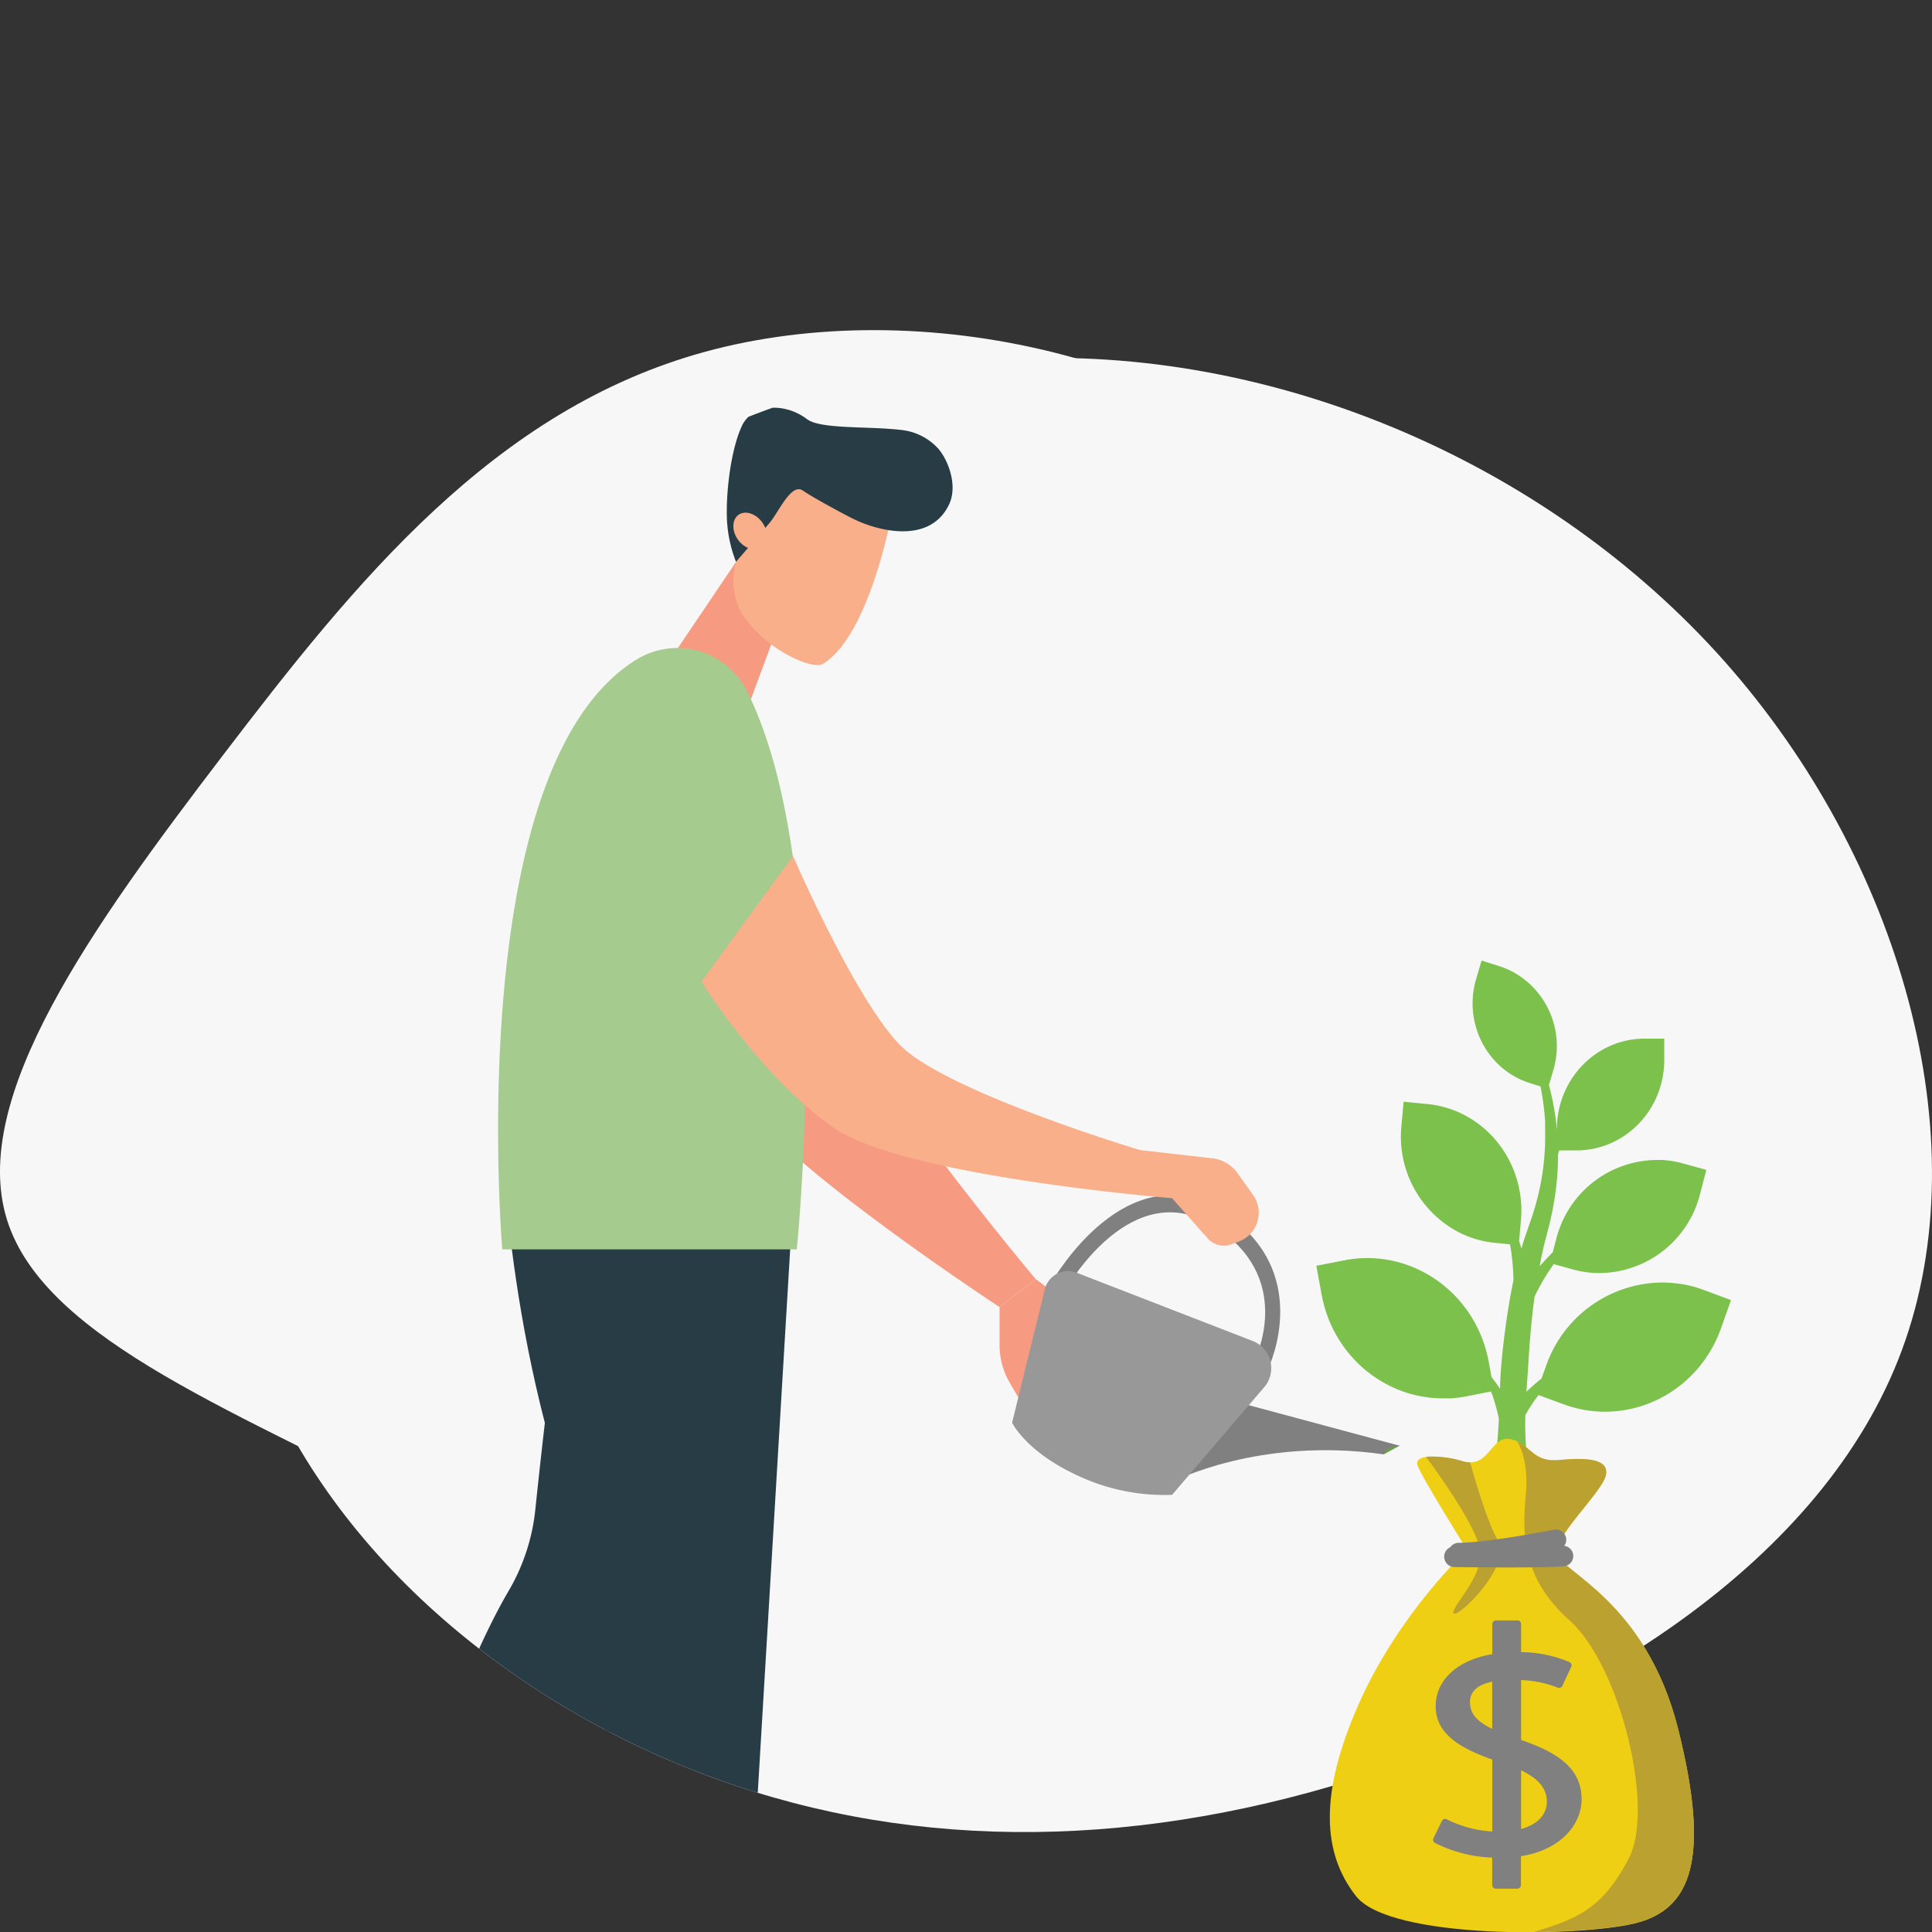 <?xml version="1.0" encoding="UTF-8"?> <svg xmlns="http://www.w3.org/2000/svg" xmlns:xlink="http://www.w3.org/1999/xlink" viewBox="0 0 450 450"><rect x="0" y="0" width="450" height="450" fill="#333333" stroke="none"/><defs><style>.cls-1{fill:none;clip-rule:evenodd;}.cls-2{isolation:isolate;}.cls-3{fill:#f7f7f7;mix-blend-mode:multiply;}.cls-13,.cls-14,.cls-3{fill-rule:evenodd;}.cls-4{clip-path:url(#clip-path);}.cls-5{fill:#68a243;}.cls-6{fill:#283c46;}.cls-7{fill:#f69b81;}.cls-8{fill:#f9af89;}.cls-9{fill:gray;}.cls-10{fill:#a5cb8e;}.cls-11{fill:#989898;}.cls-12{fill:#7cc14c;}.cls-13{fill:#efcf14;}.cls-14{fill:#bba130;}.cls-15{clip-path:url(#clip-path-2);}.cls-16{fill:#a9a8a8;}</style><clipPath id="clip-path"><path class="cls-1" d="M401.64,154c40.81,46,59.64,111,41.36,160.44s-73.78,83.18-127.61,100-106.09,16.52-153.18-1.83S73,357.71,57.6,310.7s-4.07-104.6,30-149.08S178.46,85.77,238.29,83.5,360.82,108.06,401.64,154"></path></clipPath><clipPath id="clip-path-2"><path class="cls-1" d="M577.4,158.23C527,179,475.82,225,470.89,277.34s36.24,111.16,92.47,143,127.49,36.51,193.71,21.53,127.48-49.73,151-98.54,9.13-111.68-27.29-146.81S728.44,72.23,674.24,66.3s-42.94-.77-93.49,20Z"></path></clipPath></defs><title>illustration-artboards24</title><g class="cls-2"><g id="Layer_1" data-name="Layer 1"><path class="cls-3" d="M320,124.13c40.13,42.33,54.43,113.49,36.35,171.16S288,396.94,240.37,403.23s-92.43-25.51-138-49.72-91.88-41-100.74-69.4,19.83-68.3,50.46-108.41,63-80.4,112.27-93.8,115.4-.09,155.62,42.23"></path><path class="cls-3" d="M401.64,154c40.81,46,59.64,111,41.36,160.44s-73.78,83.18-127.61,100-106.09,16.52-153.18-1.83S73,357.71,57.6,310.7s-4.07-104.6,30-149.08S178.46,85.77,238.29,83.5,360.82,108.06,401.64,154"></path><g class="cls-4"><polygon class="cls-5" points="326.02 336.72 322.28 338.76 322.28 336.72 326.02 336.72"></polygon><path class="cls-6" d="M148.24,391.78c0,1.3-61.27,118.68-61.27,118.68l-11.61-6.57S95.64,409.52,118.5,370.5a47,47,0,0,0,6.2-19c4.06-38.88,6.8-54.18,6.8-54.18l24.28,88.24Z"></path><path class="cls-6" d="M185.61,264.79,170.72,514.47H158.58S132.45,452.88,140.72,404c2-11.84,3.66-24.37-1.16-35.37C118.12,319.67,117,264.79,117,264.79Z"></path><path class="cls-7" d="M232.82,304.45s-46.76-30.69-58.11-45.92-18.21-90,3.92-49.18,62.6,88.56,62.6,88.56Z"></path><path class="cls-7" d="M232.82,304.45v8.89a17.3,17.3,0,0,0,2.34,8.67l6.07,10.45,5.6-30.35-5.6-4.2Z"></path><polygon class="cls-7" points="180.76 147.06 173.59 166.41 153.46 157.51 171.43 130.88 180.76 147.06"></polygon><path class="cls-8" d="M185.17,153.41c2.33,1.06,4.62,1.76,6.18,1.4,11.34-6.38,16.52-36,16.52-36l-8.39-9.64-17.55,1.79-9.29,17a15.71,15.71,0,0,0,.12,14.94h0A30.68,30.68,0,0,0,185.17,153.41Z"></path><path class="cls-6" d="M179.22,121.83c2.17-2.56,5.09-9.48,7.82-7.54,2,1.42,9.28,5.37,11.78,6.6,6,2.92,17.73,5.8,22.18-3.27,2.23-4.53-.25-10.6-2.47-13.13a13.52,13.52,0,0,0-8.57-4.34c-7.69-.92-18.88-.13-22-2.53-5.27-4-12.78-3.47-15.13,1.53-2.51,5.34-3.66,14.68-3.54,21a31,31,0,0,0,2.14,10.71h0Z"></path><path class="cls-8" d="M172.85,119.52c1.9-.52,4.28.92,5.31,3.22s.32,4.59-1.58,5.11-4.29-.92-5.31-3.22S171,120,172.85,119.52Z"></path><path class="cls-9" d="M273,345.19s20.22-10.63,49.33-6.43c.42-2,3.74-2,3.74-2l-39.24-10.55Z"></path><path class="cls-9" d="M295.44,318.61c.11-.23,10.89-22.81-11-36.57s-39,15.81-39.17,16.12l3,2.12c.62-1.09,15.48-26.63,34.37-14.77s10,30.4,9.63,31.18Z"></path><path class="cls-10" d="M148.54,153.45C107.34,178.32,117,291,117,291h68.58s9.23-88.61-11.67-130.19A18.15,18.15,0,0,0,148.54,153.45Z"></path><path class="cls-11" d="M235.74,331.37l7.62-31.07a5.56,5.56,0,0,1,7.41-3.86l41,15.9a6.8,6.8,0,0,1,2.7,10.75L273,348.18a47.46,47.46,0,0,1-22.17-4.58C238.89,338.07,235.74,331.37,235.74,331.37Z"></path><path class="cls-8" d="M163.37,228.65s14.36,23,31.17,34.24S273,279.08,273,279.08l8.33,9.4a5,5,0,0,0,5.43,1.36l1.77-.66a7.15,7.15,0,0,0,3.33-10.85l-3.63-5.1a8.38,8.38,0,0,0-5.85-3.44l-16.85-1.92s-45.45-13.63-56-24.56-24.82-43.93-24.82-43.93Z"></path></g><path class="cls-12" d="M403.14,302.8h0l-2.68-1h0l-3.53-1.31a27.43,27.43,0,0,0-5.36-1.43L391,299c-.56-.08-1.12-.15-1.68-.19q-1.14-.09-2.28-.09a28.88,28.88,0,0,0-27,19.62l-1,2.76c-.76.59-1.51,1.22-2.23,1.88-.43.39-.86.78-1.28,1.19.1-1.45.21-2.89.3-4.33.2-2.68.32-5.36.55-8,.27-3.3.61-6.58,1.05-9.84a48.62,48.62,0,0,1,2.75-5c.27-.45.57-.88.86-1.32l.19-.27.28-.43.25-.37.13-.17,4.41,1.22a23.41,23.41,0,0,0,6,.86A24.33,24.33,0,0,0,396,278l1.44-5.52L392.06,271a24,24,0,0,0-4.89-.82c-.38,0-.75,0-1.12,0h0a24.32,24.32,0,0,0-23.59,18.47l-.78,3-.8.83c-.23.24-.47.47-.69.71l-.66.74c-.3.35-.61.69-.91,1,.18-1,.34-1.93.57-2.88l.42-1.93.49-1.91.51-2c.17-.68.36-1.35.51-2l.44-2.06c.15-.68.25-1.38.38-2.07a63.19,63.19,0,0,0,.95-11.15l0-.06.29-.92h0l4.12,0c11.29-.06,20.4-9.55,20.34-21.2l0-4.83h-4.68c-11.29.06-20.39,9.55-20.33,21.2v.23c0-.42-.09-.85-.13-1.27a2.91,2.91,0,0,1,0-.31l-.15-1.18,0-.1a70.38,70.38,0,0,0-1.57-7.8l.07-.23h0l.92-3.1A19.7,19.7,0,0,0,353.45,227c-.22-.14-.45-.27-.68-.4l-.07-.05a18.77,18.77,0,0,0-3.49-1.51l-2.17-.69-.17-.05h0l-1.78-.57h0L343.83,228c-3.05,10.25,2.52,21.1,12.45,24.25l2.54.81c.12.6.23,1.21.33,1.81h0a60.48,60.48,0,0,1,.74,6.41v.06c0,.31,0,.62,0,.92,0,.06,0,.12,0,.17l0,1.06a57.92,57.92,0,0,1-1.83,15.7c-.17.63-.32,1.27-.51,1.9l-.58,1.89c-.19.62-.42,1.24-.64,1.86l-.66,1.91-.68,2-.61,2,0,.1c-.13-.45-.28-.9-.41-1.35l-.14-.46.05-.57h0l.37-4.14c1.25-13.72-8.51-25.89-21.8-27.18l-1.38-.13-4.14-.41h0l-.52,5.7a25.15,25.15,0,0,0,13.14,24.59,23.49,23.49,0,0,0,8.67,2.58l3.53.35,0,.23c.1.63.23,1.26.3,1.9,0,.27.07.55.1.83h0a52.3,52.3,0,0,1,.36,5.44c-.9,4.28-1.56,8.59-2.11,12.9-.34,2.74-.64,5.48-.83,8.23-.09,1.37-.15,2.75-.21,4.12h0a13.45,13.45,0,0,0-1.18-1.71,11.83,11.83,0,0,0-.77-1l-.65-3.56c-2.65-14.36-14.9-24.33-28.59-24.18a27.75,27.75,0,0,0-5.09.53l-3.32.65-.36.07h0l-2.8.55h0l1.23,6.7c2.65,14.36,14.89,24.33,28.58,24.17h.07c.42,0,.85,0,1.27,0l.27,0,1.08-.1c.8-.08,1.6-.2,2.41-.36l5.75-1.13.09.19c.11.24.21.49.3.74,0,0,1.06,3.3,1.38,5,0,.17.06.34.08.51-.09,1.76-.2,3.53-.36,5.29l-.76,8.23c-.49,5.32-1,10.64-1.61,16h0l-.06.55c0,.22,0,.43,0,.64s0,.21,0,.31,0,.2,0,.3,0,.29,0,.43,0,.11,0,.17,0,.34,0,.52V363a14.21,14.21,0,0,0,1.45,6.54,5.63,5.63,0,0,0,5.39,3.34,5.89,5.89,0,0,0,4.88-4,16.87,16.87,0,0,0,.45-8.81c-1.08-5.32-1.87-10.68-2.43-16.06q-.42-4-.68-8.08c-.13-2.1-.15-4.21-.09-6.31.14-.26.28-.52.43-.78a33.59,33.59,0,0,1,2.65-3.91l1.68.63,4,1.47c14.95,5.59,31.47-2.39,36.88-17.83l2.25-6.4Z"></path><path class="cls-13" d="M341.71,361s-10.9-17.41-11.57-19.79,4.38-2.48,10.61-.81,6.48-6.19,11.09-5.19,5,5.43,11.09,4.9,11.85-.47,11.13,3.43-12,14.13-11.46,18.27,20.79,10.9,28.31,41.07,3.09,42-10.33,45.16-56.82,3.67-64.72-6.38-8.66-23.93.72-45S341.71,361,341.71,361Z"></path><path class="cls-14" d="M353.36,335.69c3.24,1.48,4.19,4.86,9.57,4.38,6.19-.57,11.85-.47,11.13,3.43s-12,14.13-11.46,18.27,20.79,10.9,28.31,41.07,3.09,42-10.33,45.16c-4.9,1.14-13.7,1.91-23.31,2,9.89-3.05,15.84-5.19,22.08-17.08s-2.14-45.16-13.76-55.49S354.65,356.3,355.41,348s-2.05-12.33-2.05-12.33Z"></path><path class="cls-14" d="M332.14,339.31a23.77,23.77,0,0,1,8.61,1.05,5.64,5.64,0,0,0,1.67.24c7.52,26.74,8.8,16.51,6.76,22.7-2.19,6.66-10.66,14.13-10.66,12.27s6.75-8.23,6.28-14.13-12.66-22.13-12.66-22.13Z"></path><path class="cls-9" d="M338.75,365a2.42,2.42,0,0,1-2.37-2.43,2.37,2.37,0,0,1,2.42-2.38c.05,0,20.66.29,25-.14a2.39,2.39,0,1,1,.43,4.76c-4.66.48-25.46.19-25.51.19Z"></path><path class="cls-9" d="M361.93,356.3a2.4,2.4,0,1,1,.95,4.71c-.05,0-15.51,3.09-23.08,3.14a2.37,2.37,0,0,1-2.43-2.38,2.42,2.42,0,0,1,2.38-2.42c7.14-.05,22.18-3.05,22.18-3.05Z"></path><path class="cls-9" d="M368.38,419.08c0-6.69-4.73-10.63-14.09-13.81V391.33a25,25,0,0,1,8.51,1.75.85.85,0,0,0,1.1-.42l2.06-4.4a.85.85,0,0,0-.44-1.15,29.71,29.71,0,0,0-11.23-2.3v-6.53a.86.86,0,0,0-.85-.86h-5a.86.86,0,0,0-.85.86v7c-8.06,1.35-13.19,6-13.19,12.12s5,9.55,13.19,12.44v16.75A27,27,0,0,1,337,423.76a.85.85,0,0,0-1.16.38l-1.95,4a.85.85,0,0,0,.38,1.13,32,32,0,0,0,13.29,3.4v6.38a.85.85,0,0,0,.85.86h5a.85.85,0,0,0,.85-.86v-6.71C363.47,430.91,368.38,425,368.38,419.08Zm-26-22.62c0-2.25,1.49-4,5.18-4.77v11C344,400.94,342.4,399.16,342.4,396.46ZM354.29,426V412.34c3.94,1.89,6,4.13,6,7.28S358,425,354.29,426Z"></path><g class="cls-15"><polygon class="cls-16" points="1026.97 747.32 363.03 747.32 661.89 319.9 1026.97 747.32"></polygon></g></g></g></svg> 